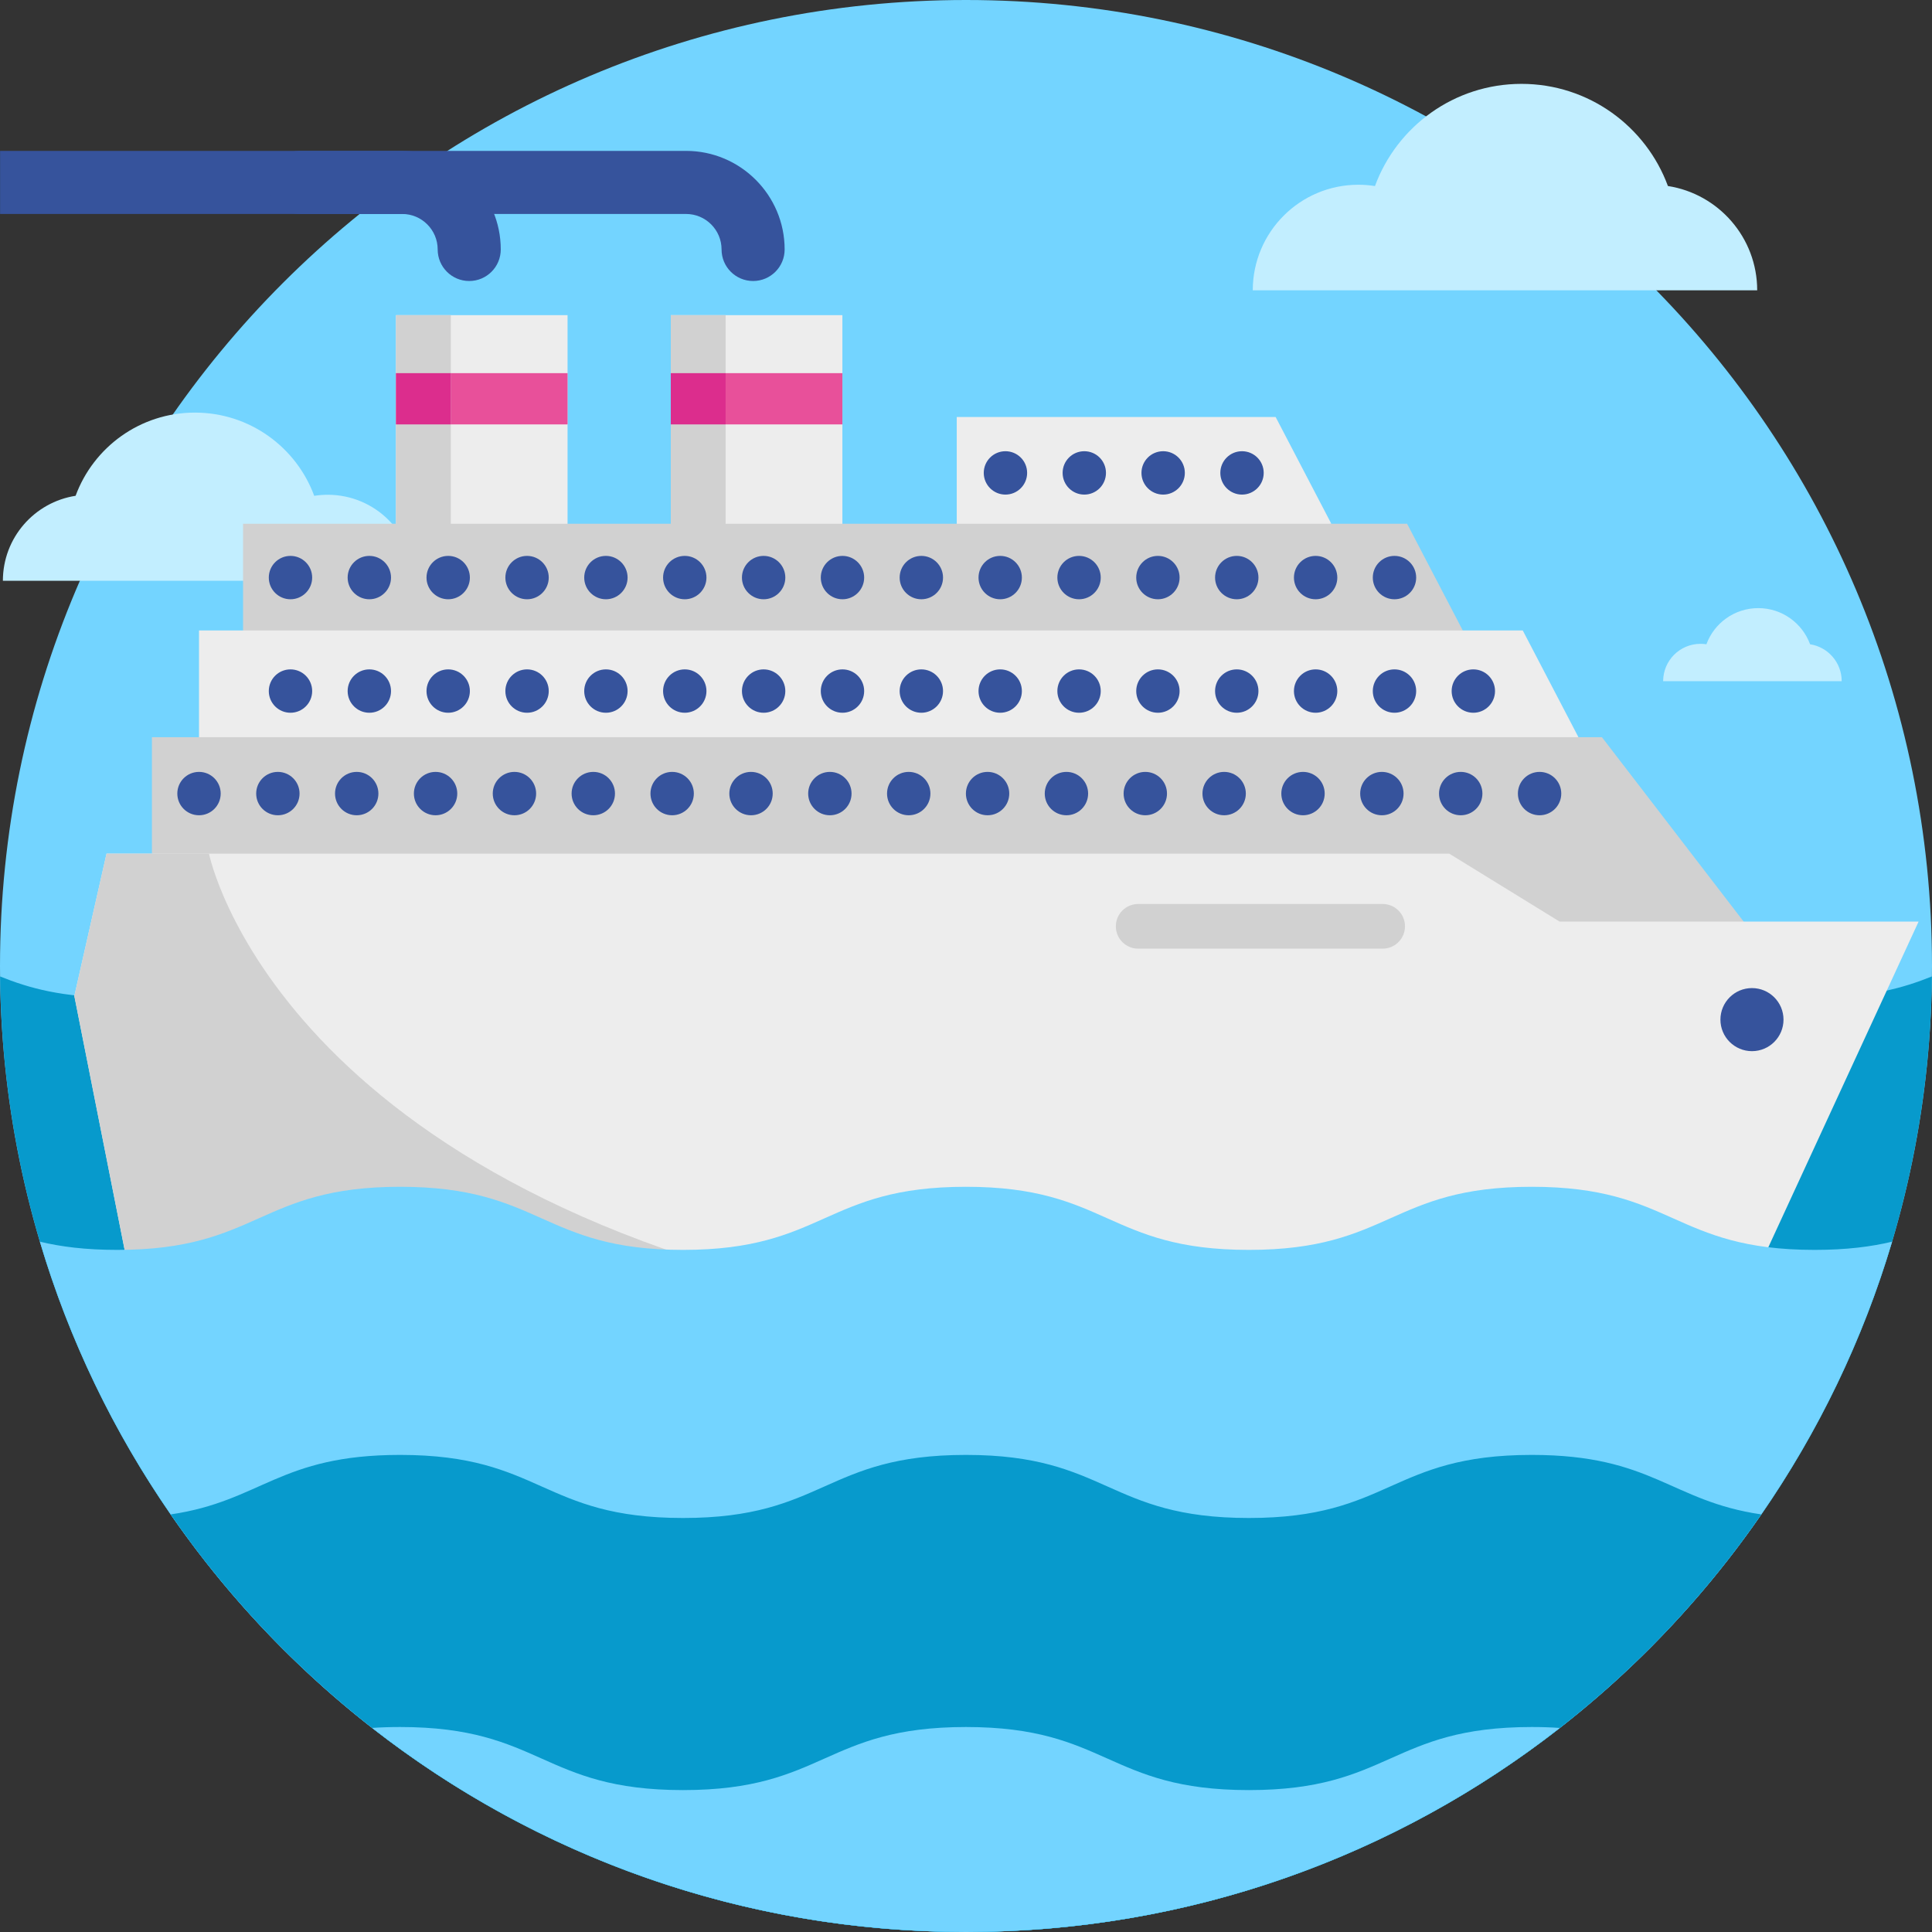 <svg xmlns="http://www.w3.org/2000/svg" width="100" height="100" viewBox="0 0 100 100" fill="none"><rect x="0" y="0" width="100" height="100" fill="#333333" stroke="none"/><g clip-path="url(#clip0_2183_8159)"><path d="M50 100C77.614 100 100 77.614 100 50C100 22.386 77.614 0 50 0C22.386 0 0 22.386 0 50C0 77.614 22.386 100 50 100Z" fill="#73D4FF"></path><path d="M16.963 25.609C16.725 25.609 16.491 25.628 16.264 25.664C15.339 23.15 12.923 21.356 10.088 21.356C7.253 21.356 4.838 23.148 3.913 25.662C1.781 25.993 0.149 27.836 0.149 30.061H21.415C21.415 27.602 19.422 25.609 16.963 25.609Z" fill="#C2EEFF"></path><path d="M99.996 50.539C99.947 55.306 99.228 59.912 97.935 64.269C91.792 84.931 72.657 100 50 100C27.343 100 8.206 84.933 2.065 64.269C0.771 59.912 0.053 55.306 0.004 50.541C1.494 51.143 3.231 51.633 6.069 51.633C13.392 51.633 13.392 48.367 20.712 48.367C28.035 48.367 28.035 51.633 35.355 51.633C42.675 51.633 42.675 48.367 49.998 48.367C57.318 48.367 57.318 51.633 64.64 51.633C71.961 51.633 71.961 48.367 79.283 48.367C86.603 48.367 86.603 51.633 93.926 51.633C96.765 51.633 98.504 51.141 99.996 50.539Z" fill="#079ACC"></path><path d="M49.521 28.967V21.585H66.027L68.909 27.109" fill="#EDEDED"></path><path d="M43.602 16.312H34.72V31.017H43.602V16.312Z" fill="#EDEDED"></path><path d="M43.602 19.314H34.72V21.967H43.602V19.314Z" fill="#E8509A"></path><path d="M29.377 16.312H20.496V31.017H29.377V16.312Z" fill="#EDEDED"></path><path d="M29.377 19.314H20.496V21.967H29.377V19.314Z" fill="#E8509A"></path><path d="M23.335 16.312H20.496V31.017H23.335V16.312Z" fill="#D1D1D1"></path><path d="M23.335 19.314H20.496V21.967H23.335V19.314Z" fill="#DC2D8D"></path><path d="M37.559 16.312H34.72V31.017H37.559V16.312Z" fill="#D1D1D1"></path><path d="M37.559 19.314H34.72V21.967H37.559V19.314Z" fill="#DC2D8D"></path><path d="M12.581 35.089V27.109H72.831L75.713 32.633" fill="#D1D1D1"></path><path d="M10.301 40.531V32.633H78.818L81.7 38.157" fill="#EDEDED"></path><path d="M93.12 51.434L82.915 38.157H7.863V44.185" fill="#D1D1D1"></path><path d="M99.307 47.7L90.652 66.457L46.288 67.757L7.285 68.902L3.848 51.553L5.515 44.183H75.009L80.723 47.7H99.307Z" fill="#EDEDED"></path><path d="M75.137 35.769C75.137 35.149 75.639 34.647 76.26 34.647C76.878 34.647 77.382 35.149 77.382 35.769C77.382 36.389 76.878 36.892 76.26 36.892C75.639 36.892 75.137 36.39 75.137 35.769ZM71.056 35.769C71.056 35.149 71.558 34.647 72.178 34.647C72.798 34.647 73.301 35.149 73.301 35.769C73.301 36.389 72.799 36.892 72.178 36.892C71.558 36.892 71.056 36.39 71.056 35.769ZM66.974 35.769C66.974 35.149 67.476 34.647 68.097 34.647C68.715 34.647 69.219 35.149 69.219 35.769C69.219 36.389 68.715 36.892 68.097 36.892C67.476 36.892 66.974 36.39 66.974 35.769ZM62.892 35.769C62.892 35.149 63.394 34.647 64.015 34.647C64.635 34.647 65.137 35.149 65.137 35.769C65.137 36.389 64.635 36.892 64.015 36.892C63.395 36.892 62.892 36.39 62.892 35.769ZM58.811 35.769C58.811 35.149 59.313 34.647 59.933 34.647C60.552 34.647 61.056 35.149 61.056 35.769C61.056 36.389 60.552 36.892 59.933 36.892C59.313 36.892 58.811 36.39 58.811 35.769ZM54.729 35.769C54.729 35.149 55.231 34.647 55.852 34.647C56.472 34.647 56.974 35.149 56.974 35.769C56.974 36.389 56.472 36.892 55.852 36.892C55.231 36.892 54.729 36.39 54.729 35.769ZM50.648 35.769C50.648 35.149 51.149 34.647 51.77 34.647C52.388 34.647 52.892 35.149 52.892 35.769C52.892 36.389 52.388 36.892 51.77 36.892C51.15 36.892 50.648 36.39 50.648 35.769ZM46.566 35.769C46.566 35.149 47.068 34.647 47.688 34.647C48.307 34.647 48.811 35.149 48.811 35.769C48.811 36.389 48.307 36.892 47.688 36.892C47.068 36.892 46.566 36.39 46.566 35.769ZM42.484 35.769C42.484 35.149 42.986 34.647 43.607 34.647C44.225 34.647 44.729 35.149 44.729 35.769C44.729 36.389 44.225 36.892 43.607 36.892C42.986 36.892 42.484 36.39 42.484 35.769ZM38.403 35.769C38.403 35.149 38.905 34.647 39.525 34.647C40.144 34.647 40.648 35.149 40.648 35.769C40.648 36.389 40.144 36.892 39.525 36.892C38.905 36.892 38.403 36.39 38.403 35.769ZM34.321 35.769C34.321 35.149 34.823 34.647 35.444 34.647C36.062 34.647 36.566 35.149 36.566 35.769C36.566 36.389 36.062 36.892 35.444 36.892C34.823 36.892 34.321 36.39 34.321 35.769ZM30.239 35.769C30.239 35.149 30.741 34.647 31.362 34.647C31.98 34.647 32.484 35.149 32.484 35.769C32.484 36.389 31.98 36.892 31.362 36.892C30.741 36.892 30.239 36.39 30.239 35.769ZM26.158 35.769C26.158 35.149 26.66 34.647 27.28 34.647C27.899 34.647 28.403 35.149 28.403 35.769C28.403 36.389 27.899 36.892 27.28 36.892C26.66 36.892 26.158 36.39 26.158 35.769ZM22.076 35.769C22.076 35.149 22.578 34.647 23.199 34.647C23.817 34.647 24.321 35.149 24.321 35.769C24.321 36.389 23.817 36.892 23.199 36.892C22.578 36.892 22.076 36.39 22.076 35.769ZM17.994 35.769C17.994 35.149 18.497 34.647 19.117 34.647C19.737 34.647 20.239 35.149 20.239 35.769C20.239 36.389 19.738 36.892 19.117 36.892C18.497 36.892 17.994 36.39 17.994 35.769ZM13.913 35.769C13.913 35.149 14.415 34.647 15.035 34.647C15.654 34.647 16.158 35.149 16.158 35.769C16.158 36.389 15.654 36.892 15.035 36.892C14.415 36.892 13.913 36.39 13.913 35.769Z" fill="#36539C"></path><path d="M78.566 41.075C78.566 40.455 79.068 39.953 79.688 39.953C80.309 39.953 80.811 40.455 80.811 41.075C80.811 41.696 80.309 42.198 79.688 42.198C79.068 42.198 78.566 41.696 78.566 41.075ZM74.484 41.075C74.484 40.455 74.986 39.953 75.607 39.953C76.227 39.953 76.729 40.455 76.729 41.075C76.729 41.696 76.227 42.198 75.607 42.198C74.986 42.198 74.484 41.696 74.484 41.075ZM70.403 41.075C70.403 40.455 70.905 39.953 71.525 39.953C72.146 39.953 72.648 40.455 72.648 41.075C72.648 41.696 72.146 42.198 71.525 42.198C70.905 42.198 70.403 41.696 70.403 41.075ZM66.321 41.075C66.321 40.455 66.823 39.953 67.444 39.953C68.064 39.953 68.566 40.455 68.566 41.075C68.566 41.696 68.064 42.198 67.444 42.198C66.823 42.198 66.321 41.696 66.321 41.075ZM62.239 41.075C62.239 40.455 62.741 39.953 63.362 39.953C63.982 39.953 64.484 40.455 64.484 41.075C64.484 41.696 63.982 42.198 63.362 42.198C62.741 42.198 62.239 41.696 62.239 41.075ZM58.158 41.075C58.158 40.455 58.66 39.953 59.28 39.953C59.901 39.953 60.403 40.455 60.403 41.075C60.403 41.696 59.901 42.198 59.28 42.198C58.66 42.198 58.158 41.696 58.158 41.075ZM54.076 41.075C54.076 40.455 54.578 39.953 55.199 39.953C55.819 39.953 56.321 40.455 56.321 41.075C56.321 41.696 55.819 42.198 55.199 42.198C54.578 42.198 54.076 41.696 54.076 41.075ZM49.995 41.075C49.995 40.455 50.496 39.953 51.117 39.953C51.737 39.953 52.239 40.455 52.239 41.075C52.239 41.696 51.737 42.198 51.117 42.198C50.496 42.198 49.995 41.696 49.995 41.075ZM45.913 41.075C45.913 40.455 46.415 39.953 47.035 39.953C47.656 39.953 48.158 40.455 48.158 41.075C48.158 41.696 47.656 42.198 47.035 42.198C46.415 42.198 45.913 41.696 45.913 41.075ZM41.831 41.075C41.831 40.455 42.333 39.953 42.954 39.953C43.574 39.953 44.076 40.455 44.076 41.075C44.076 41.696 43.574 42.198 42.954 42.198C42.333 42.198 41.831 41.696 41.831 41.075ZM37.75 41.075C37.75 40.455 38.252 39.953 38.872 39.953C39.492 39.953 39.995 40.455 39.995 41.075C39.995 41.696 39.493 42.198 38.872 42.198C38.252 42.198 37.75 41.696 37.75 41.075ZM33.668 41.075C33.668 40.455 34.17 39.953 34.79 39.953C35.411 39.953 35.913 40.455 35.913 41.075C35.913 41.696 35.411 42.198 34.79 42.198C34.17 42.198 33.668 41.696 33.668 41.075ZM29.586 41.075C29.586 40.455 30.088 39.953 30.709 39.953C31.329 39.953 31.831 40.455 31.831 41.075C31.831 41.696 31.329 42.198 30.709 42.198C30.088 42.198 29.586 41.696 29.586 41.075ZM25.505 41.075C25.505 40.455 26.007 39.953 26.627 39.953C27.247 39.953 27.75 40.455 27.75 41.075C27.75 41.696 27.248 42.198 26.627 42.198C26.007 42.198 25.505 41.696 25.505 41.075ZM21.423 41.075C21.423 40.455 21.925 39.953 22.546 39.953C23.166 39.953 23.668 40.455 23.668 41.075C23.668 41.696 23.166 42.198 22.546 42.198C21.925 42.198 21.423 41.696 21.423 41.075ZM17.341 41.075C17.341 40.455 17.843 39.953 18.464 39.953C19.084 39.953 19.586 40.455 19.586 41.075C19.586 41.696 19.084 42.198 18.464 42.198C17.844 42.198 17.341 41.696 17.341 41.075ZM13.26 41.075C13.26 40.455 13.762 39.953 14.382 39.953C15.002 39.953 15.505 40.455 15.505 41.075C15.505 41.696 15.003 42.198 14.382 42.198C13.762 42.198 13.26 41.696 13.26 41.075ZM9.178 41.075C9.178 40.455 9.68 39.953 10.301 39.953C10.921 39.953 11.423 40.455 11.423 41.075C11.423 41.696 10.921 42.198 10.301 42.198C9.68 42.198 9.178 41.696 9.178 41.075Z" fill="#36539C"></path><path d="M71.056 29.896C71.056 29.275 71.558 28.773 72.178 28.773C72.798 28.773 73.301 29.275 73.301 29.896C73.301 30.514 72.799 31.018 72.178 31.018C71.558 31.018 71.056 30.514 71.056 29.896ZM66.974 29.896C66.974 29.275 67.476 28.773 68.097 28.773C68.715 28.773 69.219 29.275 69.219 29.896C69.219 30.514 68.715 31.018 68.097 31.018C67.476 31.018 66.974 30.514 66.974 29.896ZM62.892 29.896C62.892 29.275 63.394 28.773 64.015 28.773C64.633 28.773 65.137 29.275 65.137 29.896C65.137 30.514 64.633 31.018 64.015 31.018C63.395 31.018 62.892 30.514 62.892 29.896ZM58.811 29.896C58.811 29.275 59.313 28.773 59.933 28.773C60.552 28.773 61.056 29.275 61.056 29.896C61.056 30.514 60.552 31.018 59.933 31.018C59.313 31.018 58.811 30.514 58.811 29.896ZM54.729 29.896C54.729 29.275 55.231 28.773 55.852 28.773C56.47 28.773 56.974 29.275 56.974 29.896C56.974 30.514 56.47 31.018 55.852 31.018C55.231 31.018 54.729 30.514 54.729 29.896ZM50.648 29.896C50.648 29.275 51.149 28.773 51.77 28.773C52.39 28.773 52.892 29.275 52.892 29.896C52.892 30.514 52.39 31.018 51.77 31.018C51.15 31.018 50.648 30.514 50.648 29.896ZM46.566 29.896C46.566 29.275 47.068 28.773 47.688 28.773C48.309 28.773 48.811 29.275 48.811 29.896C48.811 30.514 48.309 31.018 47.688 31.018C47.068 31.018 46.566 30.514 46.566 29.896ZM42.484 29.896C42.484 29.275 42.986 28.773 43.607 28.773C44.225 28.773 44.729 29.275 44.729 29.896C44.729 30.514 44.225 31.018 43.607 31.018C42.986 31.018 42.484 30.514 42.484 29.896ZM38.403 29.896C38.403 29.275 38.905 28.773 39.525 28.773C40.144 28.773 40.648 29.275 40.648 29.896C40.648 30.514 40.144 31.018 39.525 31.018C38.905 31.018 38.403 30.514 38.403 29.896ZM34.321 29.896C34.321 29.275 34.823 28.773 35.444 28.773C36.062 28.773 36.566 29.275 36.566 29.896C36.566 30.514 36.062 31.018 35.444 31.018C34.823 31.018 34.321 30.514 34.321 29.896ZM30.239 29.896C30.239 29.275 30.741 28.773 31.362 28.773C31.98 28.773 32.484 29.275 32.484 29.896C32.484 30.514 31.98 31.018 31.362 31.018C30.741 31.018 30.239 30.514 30.239 29.896ZM26.158 29.896C26.158 29.275 26.66 28.773 27.28 28.773C27.899 28.773 28.403 29.275 28.403 29.896C28.403 30.514 27.899 31.018 27.28 31.018C26.66 31.018 26.158 30.514 26.158 29.896ZM22.076 29.896C22.076 29.275 22.578 28.773 23.199 28.773C23.819 28.773 24.321 29.275 24.321 29.896C24.321 30.514 23.819 31.018 23.199 31.018C22.578 31.018 22.076 30.514 22.076 29.896ZM17.994 29.896C17.994 29.275 18.497 28.773 19.117 28.773C19.735 28.773 20.239 29.275 20.239 29.896C20.239 30.514 19.735 31.018 19.117 31.018C18.497 31.018 17.994 30.514 17.994 29.896ZM13.913 29.896C13.913 29.275 14.415 28.773 15.035 28.773C15.654 28.773 16.158 29.275 16.158 29.896C16.158 30.514 15.654 31.018 15.035 31.018C14.415 31.018 13.913 30.514 13.913 29.896Z" fill="#36539C"></path><path d="M63.164 24.477C63.164 23.857 63.666 23.355 64.286 23.355C64.907 23.355 65.409 23.857 65.409 24.477C65.409 25.096 64.907 25.6 64.286 25.6C63.666 25.6 63.164 25.096 63.164 24.477ZM59.082 24.477C59.082 23.857 59.584 23.355 60.205 23.355C60.825 23.355 61.327 23.857 61.327 24.477C61.327 25.096 60.825 25.6 60.205 25.6C59.584 25.6 59.082 25.096 59.082 24.477ZM55.001 24.477C55.001 23.857 55.502 23.355 56.123 23.355C56.744 23.355 57.245 23.857 57.245 24.477C57.245 25.096 56.744 25.6 56.123 25.6C55.503 25.6 55.001 25.096 55.001 24.477ZM50.919 24.477C50.919 23.857 51.421 23.355 52.041 23.355C52.662 23.355 53.164 23.857 53.164 24.477C53.164 25.096 52.662 25.6 52.041 25.6C51.421 25.6 50.919 25.096 50.919 24.477Z" fill="#36539C"></path><path d="M46.288 67.757L7.285 68.902L3.848 51.553L5.515 44.183L10.817 44.184C10.817 44.184 14.346 61.898 46.288 67.757Z" fill="#D1D1D1"></path><path d="M90.682 54.408C91.583 54.408 92.314 53.677 92.314 52.776C92.314 51.874 91.583 51.143 90.682 51.143C89.78 51.143 89.049 51.874 89.049 52.776C89.049 53.677 89.78 54.408 90.682 54.408Z" fill="#36539C"></path><path d="M58.912 49.102H71.565C72.204 49.102 72.722 48.585 72.722 47.946C72.722 47.307 72.204 46.79 71.565 46.79H58.912C58.273 46.79 57.756 47.307 57.756 47.946C57.756 48.585 58.274 49.102 58.912 49.102Z" fill="#D1D1D1"></path><path d="M97.935 64.269C96.421 69.361 94.116 74.114 91.165 78.386C82.145 91.443 67.073 100 50 100C32.927 100 17.853 91.445 8.833 78.386C5.882 74.116 3.578 69.363 2.065 64.269C3.139 64.528 4.418 64.694 6.069 64.694C13.392 64.694 13.392 61.428 20.712 61.428C28.035 61.428 28.035 64.694 35.355 64.694C42.675 64.694 42.675 61.428 49.998 61.428C57.318 61.428 57.318 64.694 64.64 64.694C71.961 64.694 71.961 61.428 79.283 61.428C86.603 61.428 86.603 64.694 93.926 64.694C95.579 64.694 96.859 64.527 97.935 64.269Z" fill="#73D4FF"></path><path d="M91.165 78.386C88.269 82.58 84.749 86.308 80.737 89.439C72.259 96.057 61.59 100 50 100C38.408 100 27.739 96.057 19.259 89.437C15.249 86.306 11.729 82.579 8.833 78.386C13.545 77.694 14.451 75.306 20.712 75.306C28.035 75.306 28.035 78.571 35.355 78.571C42.675 78.571 42.675 75.306 49.998 75.306C57.318 75.306 57.318 78.571 64.641 78.571C71.961 78.571 71.961 75.306 79.283 75.306C85.545 75.306 86.451 77.696 91.165 78.386Z" fill="#079ACC"></path><path d="M80.737 89.439C72.259 96.057 61.59 100 50 100C38.408 100 27.739 96.057 19.259 89.437C19.71 89.406 20.192 89.39 20.712 89.39C28.035 89.39 28.035 92.655 35.355 92.655C42.675 92.655 42.675 89.39 49.998 89.39C57.318 89.39 57.318 92.655 64.641 92.655C71.961 92.655 71.961 89.39 79.283 89.39C79.804 89.39 80.286 89.406 80.737 89.439Z" fill="#73D4FF"></path><path d="M24.286 14.545C23.385 14.545 22.654 13.814 22.654 12.912C22.654 11.899 21.83 11.075 20.817 11.075H0.004V7.81H20.817C23.63 7.81 25.919 10.099 25.919 12.912C25.919 13.814 25.188 14.545 24.286 14.545Z" fill="#36539C"></path><path d="M38.98 14.545C38.079 14.545 37.348 13.814 37.348 12.912C37.348 11.899 36.524 11.075 35.511 11.075H15.511C14.609 11.075 13.878 10.344 13.878 9.443C13.878 8.541 14.609 7.81 15.511 7.81H35.511C38.324 7.81 40.613 10.099 40.613 12.912C40.613 13.814 39.882 14.545 38.98 14.545Z" fill="#36539C"></path><path d="M88.019 33.324C88.122 33.324 88.223 33.332 88.323 33.348C88.724 32.255 89.774 31.476 91.007 31.476C92.239 31.476 93.288 32.255 93.69 33.347C94.617 33.491 95.326 34.292 95.326 35.259H86.084C86.084 34.19 86.95 33.324 88.019 33.324Z" fill="#C2EEFF"></path><path d="M70.309 9.562C70.601 9.562 70.888 9.586 71.168 9.63C72.303 6.543 75.269 4.341 78.75 4.341C82.23 4.341 85.195 6.542 86.331 9.628C88.948 10.034 90.952 12.297 90.952 15.028H64.843C64.843 12.009 67.29 9.562 70.309 9.562Z" fill="#C2EEFF"></path></g><defs><clipPath id="clip0_2183_8159"><rect width="100" height="100" fill="white"></rect></clipPath></defs></svg>